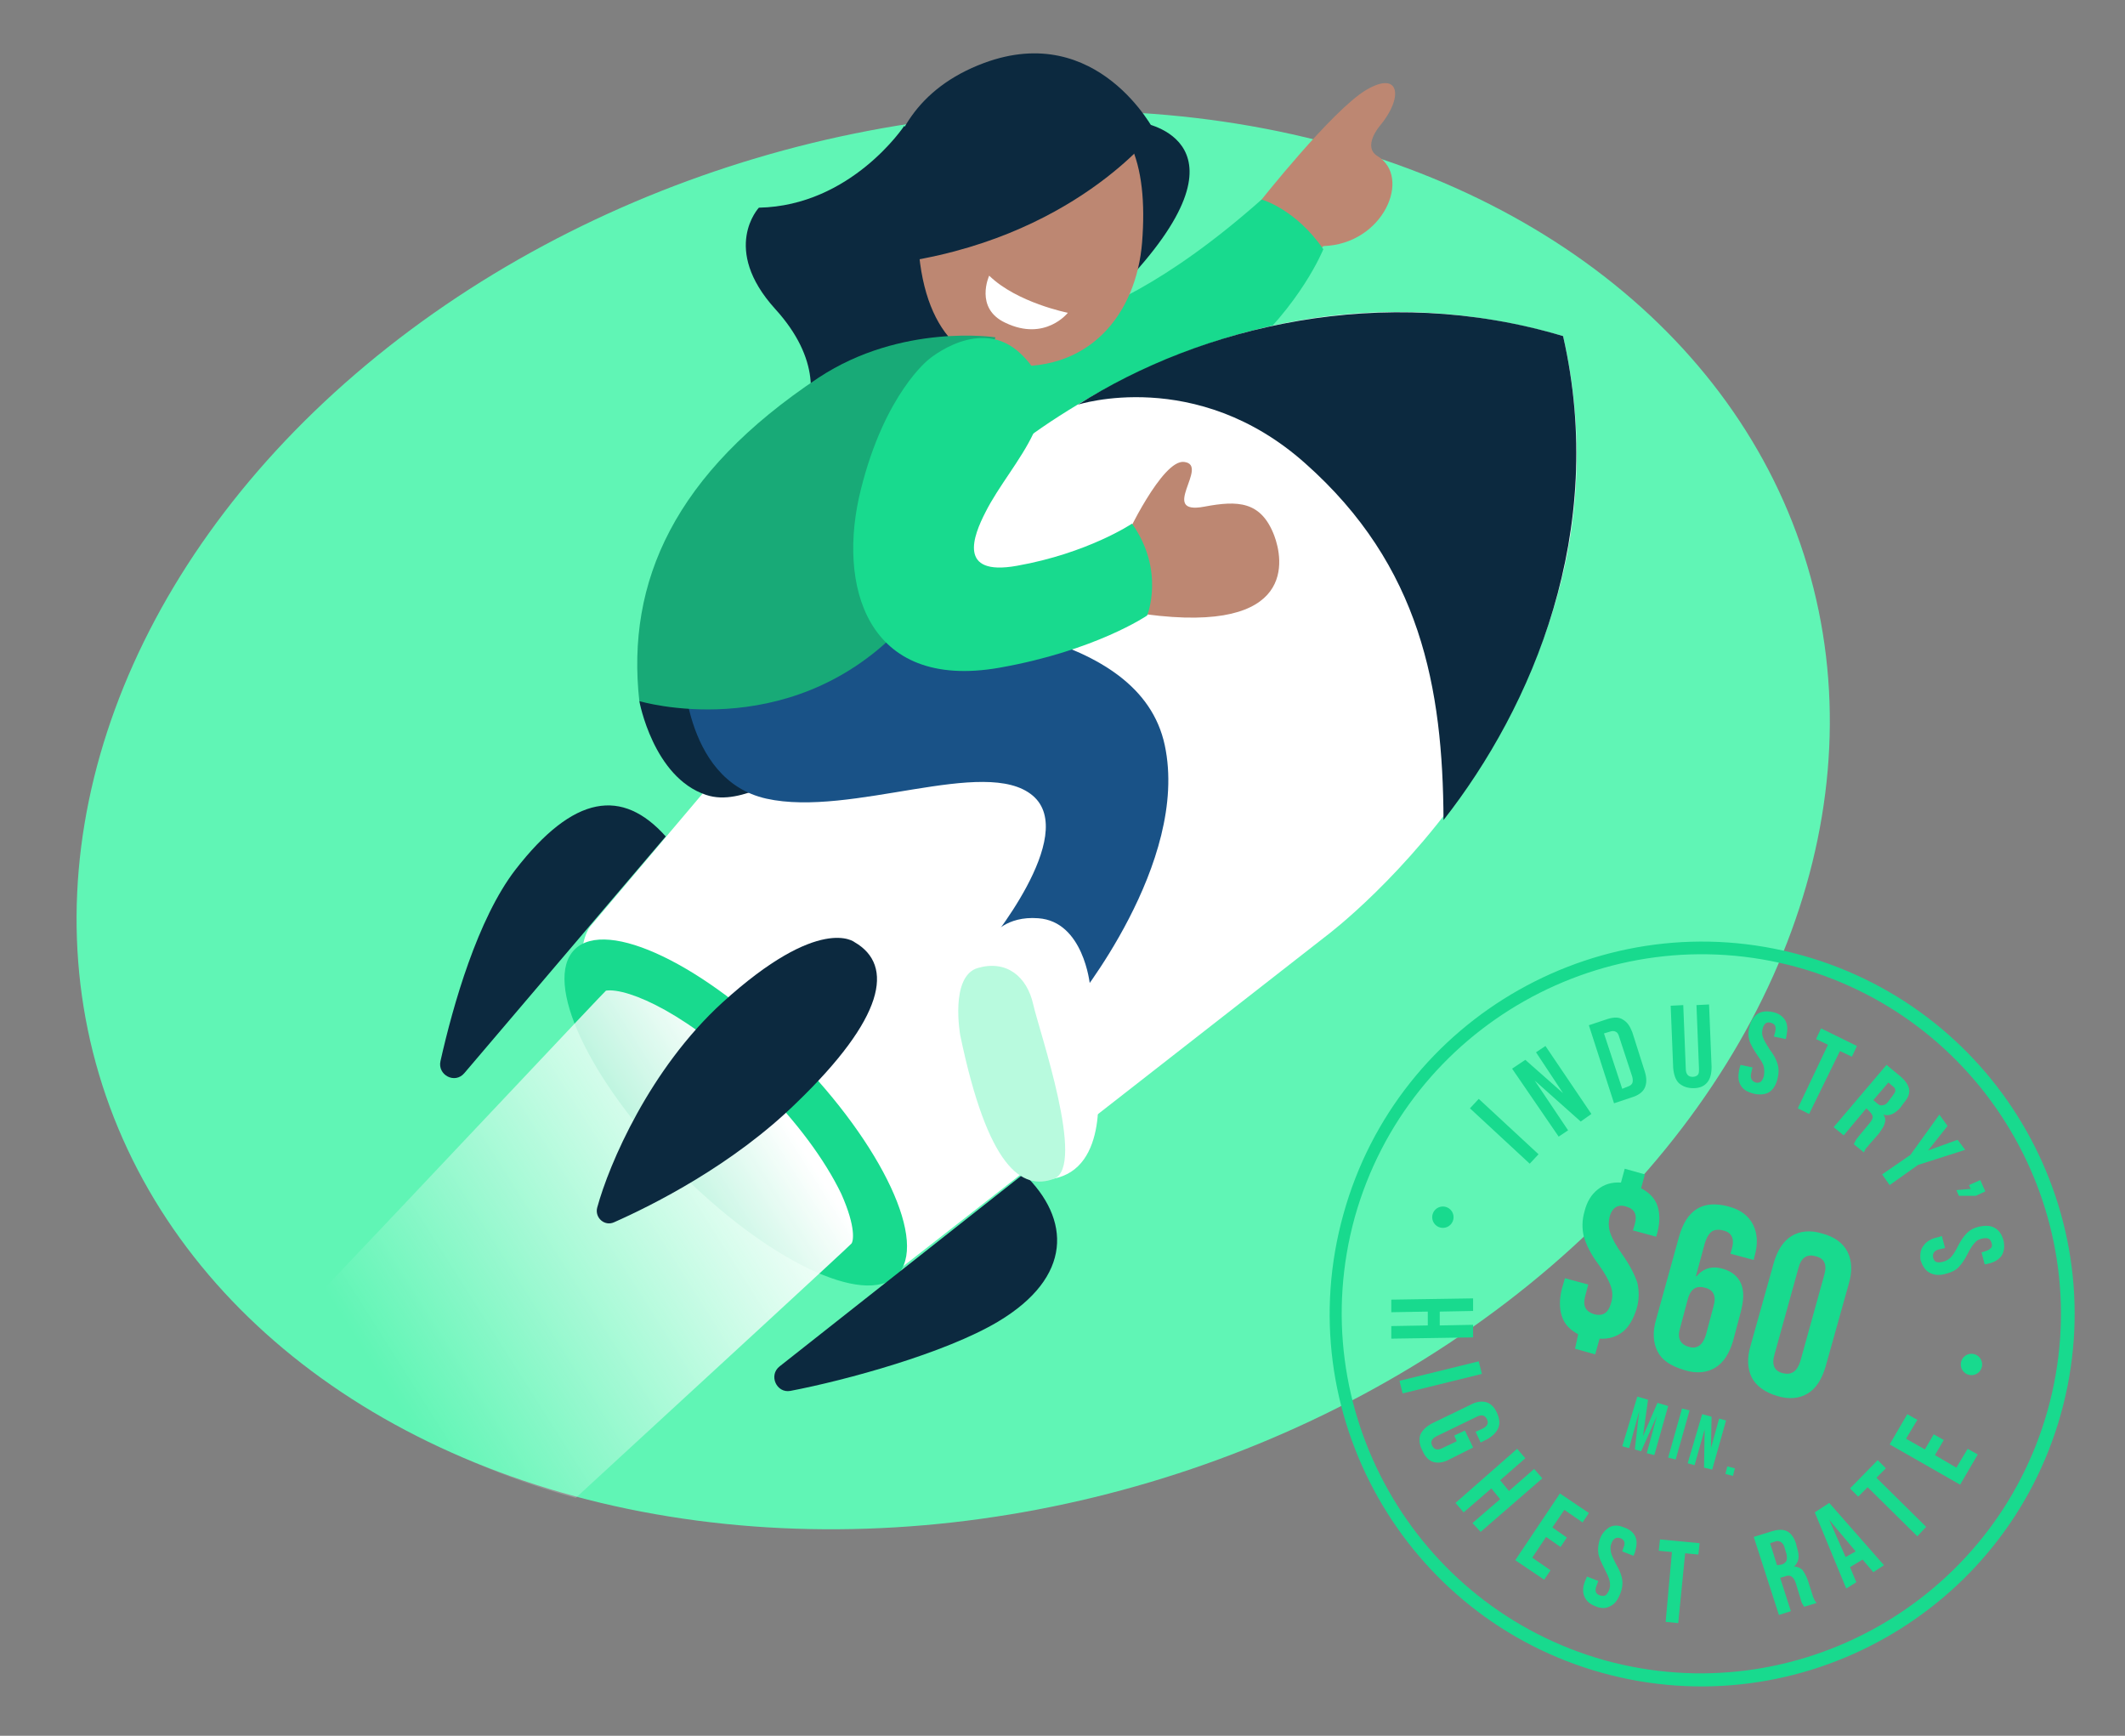 <?xml version="1.0" encoding="utf-8"?>
<!-- Generator: Adobe Illustrator 25.0.0, SVG Export Plug-In . SVG Version: 6.00 Build 0)  -->
<svg version="1.1" id="Layer_1" xmlns="http://www.w3.org/2000/svg" xmlns:xlink="http://www.w3.org/1999/xlink" x="0px" y="0px"
	 viewBox="0 0 337.7 275.8" style="enable-background:new 0 0 337.7 275.8;" xml:space="preserve">
<rect x="0" y="0" width="337.7" height="275.8" fill="#808080" stroke="none"/>
<style type="text/css">
	.st0{fill:#60F5B5;}
	.st1{fill:#BD8772;}
	.st2{fill:#18DA8E;}
	.st3{fill:#FFFFFF;}
	.st4{fill:#0C293F;}
	.st5{fill:url(#SVGID_1_);}
	.st6{fill:#195287;}
	.st7{fill:#18AA77;}
	.st8{fill:#B8FADE;}
</style>
<g>
	<g>
		
			<ellipse transform="matrix(0.958 -0.285 0.285 0.958 -30.888 48.689)" class="st0" cx="151.6" cy="130.3" rx="141.7" ry="109.8"/>
		<g>
			<path class="st1" d="M200.1,32.2c0,0,11.6-14.7,17-17.9s6,1.2,2.1,5.8c0,0-2.7,3.2-0.3,4.7c5.5,3.3,1,14-8.6,14.3
				C210.2,39.2,198.1,53.1,200.1,32.2z"/>
			<path class="st2" d="M155.5,51.8c0,0,15.1,6.4,45-20.1c0,0,5.4,1.5,9.8,7.9c0,0-14.1,35.4-62.8,30.7L155.5,51.8z"/>
			<g>
				<path class="st3" d="M248.4,53.4c13.1,57.3-37.5,95.2-37.5,95.2l-67.9,53c0,0-10.3,7-33.8-18.9s-15.4-35.5-15.4-35.5l56-66.2
					C149.9,81,190.4,36.5,248.4,53.4z"/>
				<path class="st4" d="M248.4,53.4c-28.8-8.6-57.5-1.5-77.1,10.9c0,0,18.8-6.1,36.1,9.3c18.4,16.3,21.9,35.7,22,56.7
					C243.5,112.3,255.5,84.5,248.4,53.4z"/>
			</g>
			
				<ellipse transform="matrix(0.712 -0.703 0.703 0.712 -90.459 133.066)" class="st2" cx="116.8" cy="176.7" rx="13" ry="36.4"/>
			<linearGradient id="SVGID_1_" gradientUnits="userSpaceOnUse" x1="125.394" y1="177.725" x2="58.711" y2="220.024">
				<stop  offset="8.478876e-03" style="stop-color:#FFFFFF"/>
				<stop  offset="0.973" style="stop-color:#FCFFFE;stop-opacity:0"/>
			</linearGradient>
			<path class="st5" d="M120.8,172.4c-11-11.2-21-15.5-24.5-15c-0.1,0-25.9,27.5-52.4,55.4C57.6,224,72.8,233,91.5,238
				c22.5-20.7,43.8-40.3,43.8-40.4c0.3-0.3,0.8-2.5-1.6-7.9C131.1,184.3,126.6,178.2,120.8,172.4z"/>
			<path class="st4" d="M101.6,111.4c0,0,2.2,12.1,10.6,14.9c5.9,2,12.6-4,18.6-3.9l-13.1-17.7L101.6,111.4z"/>
			<path class="st4" d="M135.8,149.7c0,0-5.5-4.5-21,9.6c-11.5,10.5-18,25.6-19.9,32.6c-0.4,1.6,1.2,3,2.7,2.3
				c6.1-2.7,18.9-9.1,29-19C140.5,161.8,142.2,153.4,135.8,149.7z"/>
			<path class="st4" d="M162.7,186.5l-38.8,30.6c-1.8,1.4-0.5,4.3,1.7,3.9c8.9-1.7,24.6-6,33-11
				C170.5,202.9,170.2,193.7,162.7,186.5z"/>
			<path class="st4" d="M143.7,20c0,0-8.4,12.7-23.1,13c0,0-6.1,6.5,2.6,16.1c7.2,7.9,6.3,14.9,4,18.4l23.9-6.9l-1.8-32.4L143.7,20z
				"/>
			<path class="st4" d="M181.5,19.5c0,0,19,2.9-3.3,26.1l-3-23.4L181.5,19.5z"/>
			<path class="st4" d="M105.8,132.9l-32,37.6c-1.5,1.8-4.3,0.3-3.8-1.9c2-8.9,5.9-22.6,11.9-30.4
				C91.2,126.2,98.9,125.2,105.8,132.9z"/>
			<path class="st1" d="M181.5,38.5c-0.9,11.3-8.4,21.2-22.5,19.5c-8.6-1-14.5-9.9-12.9-27.9c1-11.3,13.7-17.2,23.5-15
				S182.5,25.8,181.5,38.5z"/>
			<path class="st3" d="M169.7,49.7c0,0-8.1-1.6-12.5-5.9c0,0-2.4,5.2,2.6,7.5C166.1,54.3,169.7,49.7,169.7,49.7z"/>
			<path class="st6" d="M108.5,105c0,0-0.2,18.9,13.3,21.9s34.8-6.8,42.3-0.5c7.5,6.3-7.5,24.2-7.5,24.2s3.7,7.1,14.1,8.9
				c0,0,18.4-22.4,14.4-41.1S150.8,98.6,135.7,96L108.5,105z"/>
			<path class="st7" d="M158.2,53.6c0,0-14.9-2.3-28.1,6.4c-22.9,15.2-30.6,32.4-28.5,51.4c0,0,23.3,7,41.2-11.2L152.9,67
				L158.2,53.6z"/>
			<path class="st1" d="M178.8,85.6c0,0,5.9-12.7,9.4-12.2c4.1,0.5-4.2,8.5,3.2,7.1c5.3-1,9-0.9,11.1,4.6
				c1.4,3.7,3.7,15.7-20.4,12.5C182.1,97.5,177.1,95.2,178.8,85.6z"/>
			<path class="st2" d="M147.6,57.1c0,0-7,5.4-10.8,20.7c-3.8,15.1,0.8,32,22,28.3c15.3-2.7,23.5-8.3,23.5-8.3s2.9-7.1-2.4-14.6
				c0,0-7,4.7-18.3,6.7c-9.5,1.7-6.9-4.8-5-8.5c4.1-8.2,14.4-16.9,5.6-25.2C155.8,50.1,147.6,57.1,147.6,57.1z"/>
			<path class="st3" d="M152.8,156.1c0,0,2.3-4.3,5-7.6c0,0,2.1-3,7.2-2.6c7.2,0.5,8.2,10.5,8.2,10.5s1,13,1.1,14.3
				c0.1,1.3,2.1,15-7,16.6L152.8,156.1z"/>
			<path class="st8" d="M152.6,164.5c0,0-1.7-9.4,2.8-10.7s7.8,1.3,8.8,5.8c1,4.4,8.4,25.7,3.3,27.7
				C162.4,189.2,157,185.6,152.6,164.5z"/>
			<path class="st4" d="M183.5,20.9c0,0-13,17.3-41.9,21c0,0-7-23.8,14.8-31.9C174.5,3.3,183.5,20.9,183.5,20.9z"/>
		</g>
	</g>
	<g>
		<path class="st2" d="M254.6,265.8c-31.4-8.7-49.9-41.4-41.1-72.9c8.7-31.4,41.4-49.9,72.9-41.1s49.9,41.4,41.1,72.9
			C318.7,256.1,286,274.5,254.6,265.8z M285.7,153.7c-30.4-8.4-61.9,9.4-70.4,39.7c-8.4,30.4,9.4,61.9,39.7,70.4
			c30.4,8.4,61.9-9.4,70.4-39.7S316.1,162.2,285.7,153.7z"/>
		<g>
			<g>
				<path class="st2" d="M233.6,176.1l1.4-1.5l9.5,8.8l-1.4,1.5L233.6,176.1z"/>
				<path class="st2" d="M240.3,169.8l2.1-1.4l6,5.3l0,0l-4.3-6.5l1.5-1l7.3,10.8l-1.7,1.2l-7.3-6.5l0,0l5.3,7.9l-1.5,1L240.3,169.8
					z"/>
				<path class="st2" d="M252.5,162.9l3-1c1-0.3,1.8-0.3,2.4,0.1c0.7,0.4,1.1,1,1.5,2l2,6.3c0.3,1,0.3,1.8,0,2.5
					c-0.3,0.7-1,1.2-1.9,1.5l-3,1L252.5,162.9z M258.8,172.6c0.3-0.1,0.5-0.3,0.6-0.5c0.1-0.2,0.1-0.6,0-1l-2.1-6.4
					c-0.1-0.4-0.3-0.7-0.6-0.8c-0.2-0.1-0.5-0.1-0.8,0l-1,0.3l2.9,8.8L258.8,172.6z"/>
				<path class="st2" d="M266.8,172.1c-0.5-0.5-0.8-1.3-0.9-2.4l-0.4-9.9l2-0.1l0.4,10.1c0,0.4,0.1,0.8,0.3,1
					c0.2,0.2,0.4,0.3,0.8,0.3c0.3,0,0.6-0.1,0.8-0.3c0.2-0.2,0.2-0.5,0.2-1l-0.4-10.1l2-0.1l0.4,9.9c0,1.1-0.2,1.9-0.7,2.5
					c-0.5,0.6-1.2,0.9-2.2,0.9C268.1,172.9,267.4,172.6,266.8,172.1z"/>
				<path class="st2" d="M276.6,172.4c-0.4-0.7-0.4-1.5-0.2-2.5l0.2-0.7l1.9,0.4l-0.2,0.9c-0.2,0.8,0.1,1.3,0.7,1.5
					c0.3,0.1,0.6,0,0.8-0.1c0.2-0.2,0.4-0.5,0.5-0.9c0.1-0.5,0.1-1,0-1.5c-0.1-0.5-0.5-1.1-1-1.8c-0.6-0.9-1.1-1.7-1.3-2.4
					c-0.2-0.7-0.2-1.4,0-2.1c0.2-1,0.7-1.7,1.3-2.1c0.6-0.4,1.4-0.5,2.4-0.3c1,0.2,1.6,0.7,2,1.3c0.4,0.7,0.4,1.5,0.2,2.5l-0.1,0.5
					l-1.9-0.4l0.2-0.7c0.1-0.4,0.1-0.8,0-1c-0.1-0.2-0.3-0.4-0.7-0.5c-0.7-0.2-1.1,0.2-1.3,1c-0.1,0.5-0.1,0.9,0.1,1.4
					c0.2,0.5,0.5,1,1,1.8c0.7,0.9,1.1,1.7,1.3,2.4c0.2,0.7,0.2,1.4,0,2.2c-0.2,1-0.7,1.8-1.3,2.2c-0.6,0.4-1.5,0.5-2.4,0.3
					C277.6,173.5,277,173.1,276.6,172.4z"/>
				<path class="st2" d="M290.5,166l-1.9-0.9l0.8-1.7l5.7,2.8l-0.8,1.7l-1.9-0.9l-4.9,10l-1.8-0.9L290.5,166z"/>
				<path class="st2" d="M299.8,169.2l2.3,1.9c0.8,0.7,1.2,1.4,1.3,2c0.1,0.7-0.2,1.4-0.9,2.2L302,176c-0.9,1-1.8,1.4-2.7,1.1l0,0
					c0.3,0.4,0.4,0.9,0.2,1.4c-0.1,0.5-0.5,1-0.9,1.6l-1.5,1.7c-0.2,0.3-0.4,0.5-0.6,0.7c-0.1,0.2-0.2,0.4-0.3,0.6l-1.6-1.3
					c0.1-0.2,0.2-0.4,0.3-0.6c0.1-0.2,0.3-0.4,0.6-0.8l1.5-1.8c0.4-0.5,0.6-0.8,0.6-1.1c0-0.3-0.2-0.6-0.5-0.9l-0.5-0.5l-3.6,4.3
					l-1.6-1.3L299.8,169.2z M298.3,175.3c0.3,0.3,0.6,0.4,0.9,0.3c0.3,0,0.6-0.2,0.9-0.6l0.6-0.8c0.3-0.4,0.5-0.7,0.5-0.9
					c0-0.3-0.1-0.5-0.4-0.7l-0.7-0.6l-2.4,2.8L298.3,175.3z"/>
				<path class="st2" d="M303.6,183.5l4.6-6.4l1.3,1.8l-3.1,3.9l0,0l4.7-1.7l1.2,1.6l-7.5,2.4l-4.5,3.2l-1.2-1.7L303.6,183.5z"/>
				<path class="st2" d="M313.2,188.9l-0.3-0.6l1.8-0.8l0.8,1.8L314,190l-2.7,0l-0.4-0.9L313.2,188.9z"/>
				<path class="st2" d="M305.7,197.9c0.4-0.6,1.2-1.1,2.2-1.3l0.7-0.2l0.5,1.9l-0.9,0.2c-0.8,0.2-1.1,0.6-1,1.3
					c0.1,0.3,0.2,0.6,0.5,0.7c0.2,0.1,0.6,0.1,1,0c0.5-0.1,1-0.4,1.3-0.7c0.3-0.3,0.7-0.9,1.1-1.7c0.5-1,1-1.7,1.5-2.2
					c0.5-0.5,1.1-0.8,1.9-1c1-0.2,1.8-0.2,2.5,0.2c0.7,0.4,1.1,1,1.4,2c0.2,1,0.1,1.7-0.3,2.4c-0.4,0.6-1.2,1.1-2.2,1.3l-0.5,0.1
					l-0.5-1.9l0.6-0.2c0.4-0.1,0.7-0.3,0.9-0.5c0.2-0.2,0.2-0.5,0.1-0.8c-0.2-0.7-0.6-0.9-1.5-0.7c-0.5,0.1-0.9,0.3-1.2,0.7
					c-0.3,0.3-0.7,0.9-1.1,1.7c-0.5,1-1,1.7-1.5,2.2c-0.5,0.5-1.2,0.8-2,1c-1,0.3-1.9,0.2-2.6-0.2c-0.7-0.4-1.1-1.1-1.4-2
					C305.1,199.3,305.2,198.5,305.7,197.9z"/>
			</g>
		</g>
		<g>
			<g>
				<path class="st2" d="M234.1,206.3l0,2l-5.3,0.1l0,2.2l5.3-0.1l0,2l-13,0.2l0-2l5.8-0.1l0-2.2l-5.8,0.1l0-2L234.1,206.3z"/>
				<path class="st2" d="M235,216.3l0.5,2l-12.6,3.1l-0.5-2L235,216.3z"/>
				<path class="st2" d="M225.7,228c0.3-0.7,0.9-1.3,1.8-1.8l6.2-3c0.9-0.5,1.8-0.6,2.5-0.4c0.7,0.2,1.3,0.8,1.7,1.7
					c0.4,0.9,0.5,1.7,0.2,2.4c-0.3,0.7-0.9,1.3-1.8,1.8l-1,0.5l-0.8-1.7l1.1-0.5c0.8-0.4,1-0.9,0.7-1.5c-0.3-0.6-0.8-0.8-1.6-0.4
					l-6.4,3.1c-0.8,0.4-1,0.9-0.7,1.5c0.3,0.6,0.8,0.8,1.6,0.4l2.3-1.1l-0.4-0.9l1.7-0.8l1.3,2.7l-3.8,1.9c-0.9,0.5-1.8,0.6-2.5,0.4
					c-0.7-0.2-1.3-0.8-1.7-1.7C225.5,229.5,225.5,228.7,225.7,228z"/>
				<path class="st2" d="M241.1,230.2l1.3,1.5l-4,3.5l1.4,1.7l4-3.5l1.3,1.5l-9.8,8.5L234,242l4.4-3.8l-1.4-1.7l-4.4,3.8l-1.3-1.5
					L241.1,230.2z"/>
				<path class="st2" d="M247.9,237.3l4.6,3.1l-1,1.5l-2.9-2l-1.9,2.8l2.3,1.6l-1,1.5l-2.3-1.6l-2.2,3.3l2.9,2l-1,1.5l-4.6-3.1
					L247.9,237.3z"/>
				<path class="st2" d="M251.8,253.7c-0.3-0.7-0.3-1.5,0.1-2.5l0.3-0.7l1.8,0.7l-0.3,0.8c-0.3,0.8-0.1,1.3,0.6,1.5
					c0.3,0.1,0.6,0.1,0.8,0c0.2-0.1,0.4-0.4,0.6-0.8c0.2-0.5,0.2-1,0.1-1.5c-0.1-0.5-0.4-1.1-0.8-1.9c-0.5-1-0.9-1.8-1-2.5
					c-0.1-0.7,0-1.4,0.2-2.1c0.3-1,0.9-1.6,1.5-2c0.7-0.4,1.5-0.4,2.4,0c0.9,0.3,1.5,0.8,1.8,1.5c0.3,0.7,0.2,1.5-0.1,2.5l-0.2,0.5
					l-1.8-0.7l0.2-0.6c0.2-0.4,0.2-0.8,0.1-1c-0.1-0.2-0.3-0.4-0.6-0.5c-0.6-0.2-1.1,0-1.4,0.8c-0.2,0.4-0.2,0.9-0.1,1.4
					c0.1,0.5,0.4,1.1,0.8,1.9c0.6,1,0.9,1.8,1,2.5c0.1,0.7,0,1.4-0.3,2.2c-0.4,1-0.9,1.7-1.6,2c-0.7,0.4-1.5,0.4-2.4,0
					C252.7,254.9,252.1,254.4,251.8,253.7z"/>
				<path class="st2" d="M265.7,246.6l-2.1-0.2l0.2-1.8l6.3,0.6l-0.2,1.8l-2.1-0.2l-1.1,11.1l-2-0.2L265.7,246.6z"/>
				<path class="st2" d="M278.7,244.2l2.9-0.9c1-0.3,1.8-0.3,2.4,0c0.6,0.3,1.1,1,1.4,1.9l0.2,0.8c0.4,1.3,0.3,2.2-0.5,2.9l0,0
					c0.5,0,0.9,0.2,1.3,0.5c0.3,0.4,0.6,0.9,0.9,1.7l0.7,2.2c0.1,0.4,0.2,0.6,0.3,0.8c0.1,0.2,0.2,0.4,0.4,0.6l-2,0.6
					c-0.1-0.2-0.2-0.4-0.3-0.5c-0.1-0.2-0.2-0.5-0.3-0.9l-0.7-2.3c-0.2-0.6-0.4-0.9-0.7-1.1c-0.3-0.2-0.6-0.2-1.1,0l-0.7,0.2
					l1.7,5.3l-1.9,0.6L278.7,244.2z M283.1,248.6c0.4-0.1,0.6-0.3,0.8-0.6c0.1-0.3,0.1-0.6,0-1.1l-0.3-1c-0.1-0.4-0.3-0.7-0.6-0.9
					c-0.2-0.1-0.5-0.2-0.8-0.1l-0.9,0.3l1.1,3.5L283.1,248.6z"/>
				<path class="st2" d="M288.4,240.3l2.3-1.5l8.7,9.9l-1.7,1.1l-1.7-2l0,0l-2,1.2l1,2.4l-1.6,1L288.4,240.3z M294.9,246.5l-4.2-5
					l0,0l2.6,5.9L294.9,246.5z"/>
				<path class="st2" d="M296.8,236.3l-1.5,1.5l-1.3-1.3l4.4-4.5l1.3,1.3l-1.5,1.5l7.9,7.8l-1.4,1.5L296.8,236.3z"/>
				<path class="st2" d="M300.3,229.5l2.8-4.8l1.6,0.9l-1.8,3l3,1.7l1.4-2.4l1.6,0.9l-1.4,2.4l3.4,2l1.8-3l1.6,0.9l-2.8,4.8
					L300.3,229.5z"/>
			</g>
		</g>
		<circle class="st2" cx="313.3" cy="216.8" r="1.7"/>
		<circle class="st2" cx="229.3" cy="193.4" r="1.7"/>
		<g>
			<path class="st2" d="M250.8,212c-1.3-0.7-2.2-1.6-2.6-2.9c-0.4-1.2-0.4-2.7,0-4.3l0.5-1.7l3.7,1l-0.5,1.9
				c-0.4,1.5,0.1,2.4,1.4,2.8c1.4,0.4,2.3-0.2,2.7-1.7c0.3-0.9,0.3-1.8,0-2.7c-0.3-0.9-0.9-2-1.9-3.4c-1.3-1.7-2-3.2-2.4-4.5
				c-0.3-1.3-0.3-2.6,0.1-4c0.4-1.6,1.1-2.7,2.1-3.5c1-0.8,2.2-1.2,3.7-1.1l0.6-2.2l3.2,0.9l-0.6,2.2c1.3,0.7,2.2,1.6,2.6,2.8
				c0.4,1.2,0.4,2.6,0,4.2l-0.2,0.7l-3.7-1l0.3-1c0.4-1.5,0-2.4-1.4-2.8c-1.3-0.4-2.2,0.2-2.6,1.6c-0.2,0.9-0.2,1.7,0.1,2.6
				c0.3,0.9,0.9,2,1.9,3.4c1.2,1.7,2,3.3,2.4,4.5c0.3,1.3,0.3,2.7-0.1,4.1c-0.5,1.6-1.2,2.9-2.2,3.7s-2.3,1.2-3.7,1.1l-0.7,2.5
				l-3.2-0.9L250.8,212z"/>
			<path class="st2" d="M263.4,214.7c-0.7-1.4-0.8-3.1-0.2-5.1l3.6-13c1.2-4.4,3.8-6,7.9-4.9c1.9,0.5,3.2,1.5,3.9,2.9
				c0.7,1.4,0.8,3.1,0.2,5.1l-0.1,0.5l-3.7-1l0.2-0.7c0.5-1.7,0-2.7-1.4-3c-0.7-0.2-1.4-0.1-1.8,0.2c-0.5,0.4-0.9,1.1-1.2,2.3
				l-1.3,4.8l0.1,0c1.1-1.3,2.5-1.7,4.2-1.2c1.4,0.4,2.4,1.2,2.9,2.4c0.5,1.2,0.4,2.7-0.1,4.6l-1.2,4.5c-0.6,2-1.5,3.4-2.8,4.2
				c-1.3,0.8-3,1-4.9,0.4C265.4,217,264.1,216.1,263.4,214.7z M271.1,212.1l1.2-4.5c0.5-1.7,0-2.7-1.4-3c-1.4-0.4-2.3,0.3-2.7,1.9
				L267,211c-0.5,1.6,0,2.6,1.4,3C269.7,214.4,270.6,213.7,271.1,212.1z"/>
			<path class="st2" d="M278.4,218.9c-0.7-1.4-0.8-3.1-0.2-5.1l3.7-13.2c0.6-2,1.5-3.4,2.8-4.2c1.3-0.8,3-1,4.9-0.4
				c1.9,0.5,3.3,1.5,4,2.9c0.7,1.4,0.8,3.1,0.2,5.1l-3.7,13.2c-0.6,2-1.5,3.4-2.8,4.2c-1.3,0.8-3,1-4.9,0.4
				C280.4,221.2,279.1,220.2,278.4,218.9z M286.1,216.3l3.8-13.7c0.5-1.7,0-2.7-1.4-3c-1.4-0.4-2.3,0.3-2.7,1.9l-3.8,13.7
				c-0.5,1.7,0,2.7,1.4,3C284.7,218.5,285.6,217.9,286.1,216.3z"/>
		</g>
		<g>
			<path class="st2" d="M260.2,221.9l1.7,0.5l-0.8,5.8l0,0l2.3-5.3l1.7,0.5l-2.2,7.8l-1.2-0.3l1.6-5.9l0,0l-2.5,5.6l-1-0.3l0.7-6.1
				l0,0l-1.6,5.9l-1.1-0.3L260.2,221.9z"/>
			<path class="st2" d="M267.3,223.8l1.2,0.3l-2.2,7.8l-1.2-0.3L267.3,223.8z"/>
			<path class="st2" d="M270.5,224.7l1.5,0.4l-0.1,5l0,0l1.3-4.7l1.1,0.3l-2.2,7.8l-1.3-0.3l0.1-6.1l0,0l-1.6,5.7l-1.1-0.3
				L270.5,224.7z"/>
			<path class="st2" d="M274.5,233l1.2,0.3l-0.3,1.2l-1.2-0.3L274.5,233z"/>
		</g>
	</g>
</g>
</svg>

